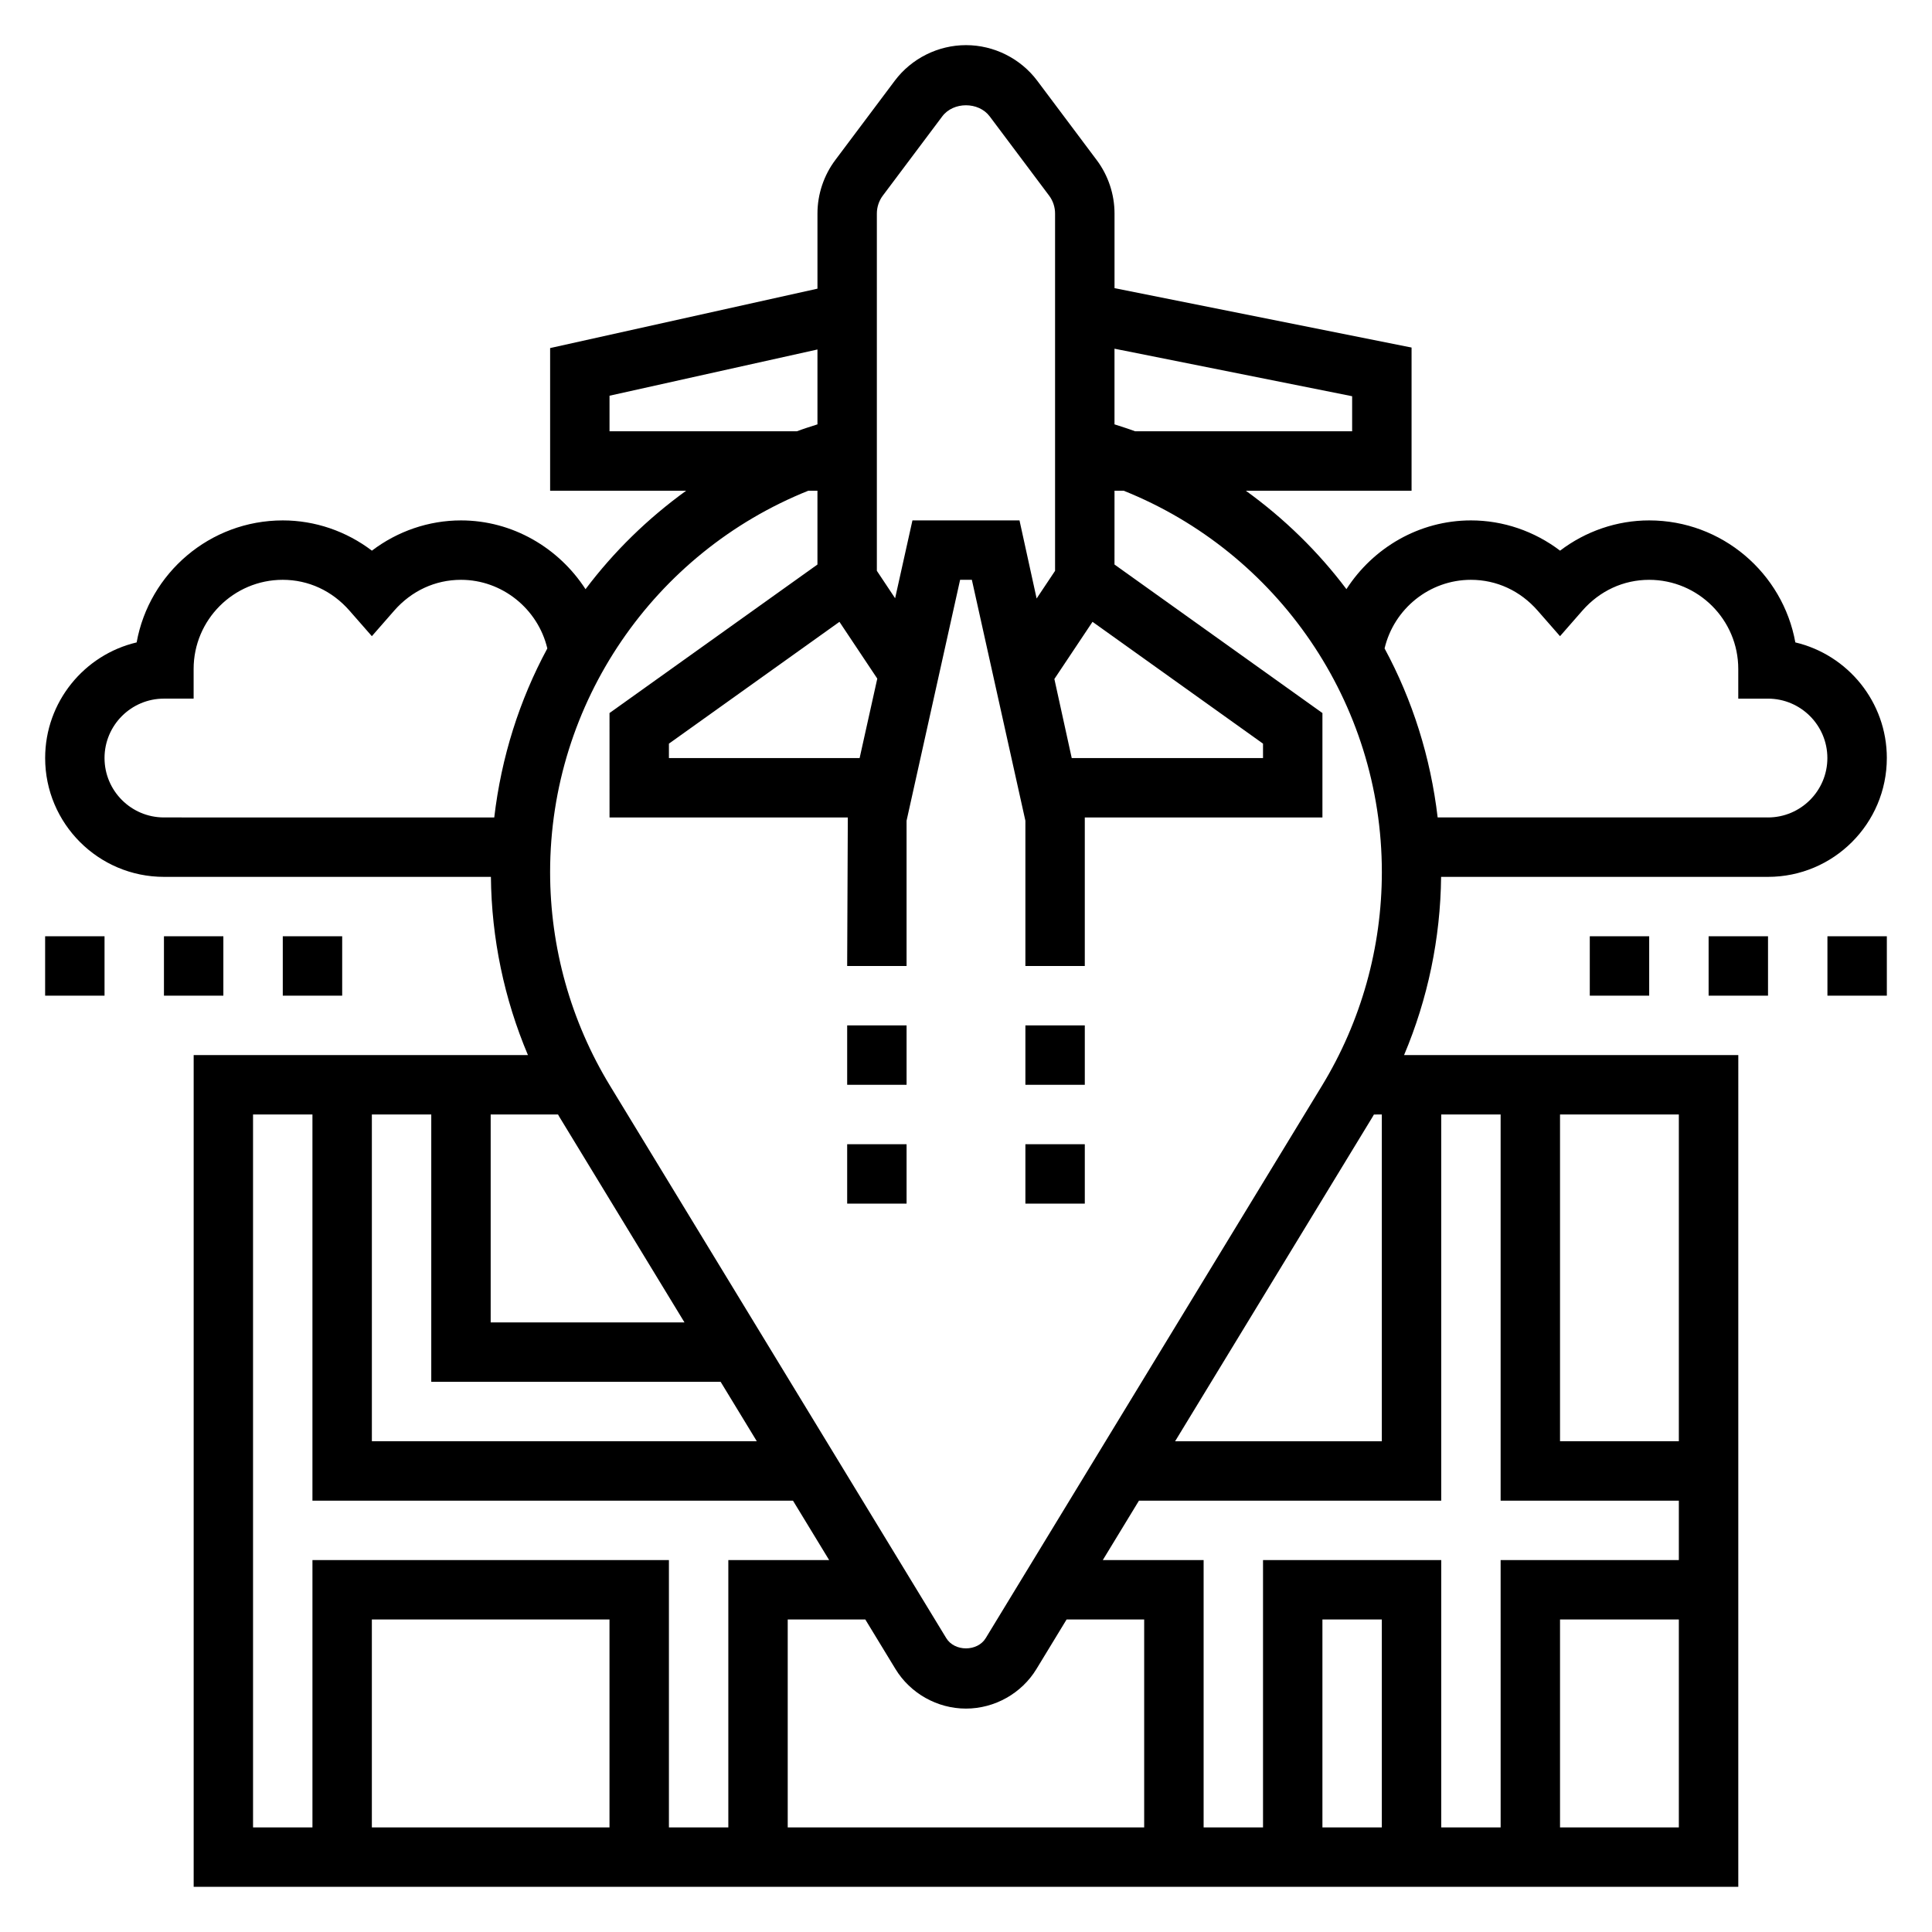 <?xml version="1.0" encoding="UTF-8"?>
<!-- Uploaded to: SVG Repo, www.svgrepo.com, Generator: SVG Repo Mixer Tools -->
<svg fill="#000000" width="800px" height="800px" version="1.1" viewBox="144 144 512 512" xmlns="http://www.w3.org/2000/svg">
 <g>
  <path d="m565.31 392.12h15.742v15.742h-15.742z"/>
  <path d="m596.8 392.12h15.742v15.742h-15.742z"/>
  <path d="m628.29 392.12h15.742v15.742h-15.742z"/>
  <path d="m155.96 392.12h15.742v15.742h-15.742z"/>
  <path d="m187.45 392.12h15.742v15.742h-15.742z"/>
  <path d="m218.94 392.12h15.742v15.742h-15.742z"/>
  <path d="m644.03 344.89c0-14.871-10.359-27.371-24.246-30.645-3.32-18.367-19.43-32.332-38.73-32.332-8.551 0-16.832 2.859-23.617 8.016-6.785-5.156-15.066-8.016-23.613-8.016-13.73 0-25.938 7.258-33.008 18.215-7.488-9.949-16.484-18.727-26.664-26.086h43.926v-37.941l-78.719-15.742v-19.785c0-5.078-1.676-10.109-4.731-14.168l-15.738-20.996c-4.43-5.914-11.492-9.449-18.891-9.449s-14.461 3.535-18.887 9.445l-15.742 20.996c-3.055 4.062-4.734 9.094-4.734 14.172v19.926l-70.848 15.742v37.801h36.055c-10.18 7.359-19.184 16.145-26.672 26.098-7.09-10.953-19.34-18.227-32.996-18.227-8.551 0-16.832 2.859-23.617 8.016-6.785-5.156-15.066-8.016-23.617-8.016-19.301 0-35.41 13.965-38.73 32.332-13.887 3.273-24.246 15.773-24.246 30.645 0 17.367 14.121 31.488 31.488 31.488h86.641c0.164 16.297 3.519 32.332 9.816 47.23h-88.586v220.42h409.34l0.004-220.42h-88.578c6.297-14.902 9.645-30.938 9.816-47.23h86.633c17.367 0 31.488-14.121 31.488-31.488zm-141.7-95.883v9.289h-57.512c-1.793-0.668-3.629-1.242-5.465-1.836v-20.047zm-78.91 74.934 10.109-15.152 45.184 32.285v3.816h-50.695zm-47.043-123.37c0-1.684 0.559-3.363 1.574-4.723l15.75-20.996c2.938-3.938 9.637-3.938 12.586 0l15.742 20.996c1.016 1.355 1.574 3.031 1.574 4.723v94.707l-4.887 7.328-4.539-20.695h-28.371l-4.59 20.633-4.84-7.273zm-4.566 144.32h-50.539v-3.816l45.191-32.281 10.027 15.043zm-66.281-86.594v-9.43l55.105-12.25v19.844c-1.836 0.59-3.676 1.164-5.465 1.836zm52.688 15.746h2.414v19.562l-55.105 39.359 0.004 27.668h63.148l-0.172 39.363h15.742v-38.496l14.188-63.84h3.117l14.184 63.84v38.496h15.742v-39.359h62.977v-27.672l-55.105-39.359 0.004-19.562h2.418c40.84 16.355 68.43 56.184 68.43 101.07 0 19.988-5.488 39.574-15.887 56.641l-89.086 146.36c-2.195 3.629-8.273 3.629-10.469 0l-89.09-146.36c-10.398-17.066-15.887-36.652-15.887-56.641 0-44.883 27.594-84.711 68.434-101.07zm151.98 165.31v86.594h-54.781l52.355-86.008c0.117-0.188 0.211-0.395 0.332-0.582zm31.488 188.93h-15.742v-70.848h-47.23v70.848h-15.742v-70.848h-26.719l9.582-15.742 80.105-0.004v-102.34h15.742v102.34h47.23v15.742h-47.23zm-31.488 0h-15.742v-55.105h15.742zm-128.9-41.992c3.938 6.481 11.102 10.504 18.691 10.504s14.754-4.023 18.688-10.5l7.981-13.117h20.562v55.105h-94.465v-55.105h20.562zm-138.75-146.94h15.742v70.848h76.688l9.582 15.742h-102.01zm-70.848-94.465c0-8.684 7.062-15.742 15.742-15.742h7.871v-7.871c0-13.02 10.598-23.617 23.617-23.617 6.801 0 13.082 2.906 17.688 8.172l5.93 6.766 5.926-6.777c4.606-5.258 10.887-8.16 17.691-8.16 10.934 0 20.395 7.715 22.883 18.184-7.398 13.688-12.203 28.859-14.066 44.793l-87.539-0.004c-8.684 0-15.742-7.059-15.742-15.742zm120.51 95.047 33.188 54.52h-51.363v-55.105h17.848c0.109 0.191 0.211 0.398 0.328 0.586zm-81.152-0.582h15.742v102.34h127.35l9.582 15.742h-26.719v70.848h-15.742v-70.848h-94.469v70.848l-15.742 0.004zm94.465 188.93h-62.977v-55.105h62.977zm251.9 0v-55.105h31.488v55.105zm31.488-102.34h-31.488v-86.59h31.488zm23.617-165.31h-87.535c-1.867-15.934-6.668-31.102-14.066-44.793 2.484-10.492 11.891-18.18 22.883-18.18 6.801 0 13.082 2.906 17.688 8.172l5.926 6.766 5.926-6.777c4.609-5.258 10.891-8.16 17.691-8.16 13.02 0 23.617 10.598 23.617 23.617v7.871h7.871c8.684 0 15.742 7.062 15.742 15.742 0.004 8.684-7.059 15.742-15.742 15.742z"/>
  <path d="m415.74 415.74h15.742v15.742h-15.742z"/>
  <path d="m415.74 447.23h15.742v15.742h-15.742z"/>
  <path d="m368.51 415.74h15.742v15.742h-15.742z"/>
  <path d="m368.51 447.23h15.742v15.742h-15.742z"/>
 </g>
</svg>